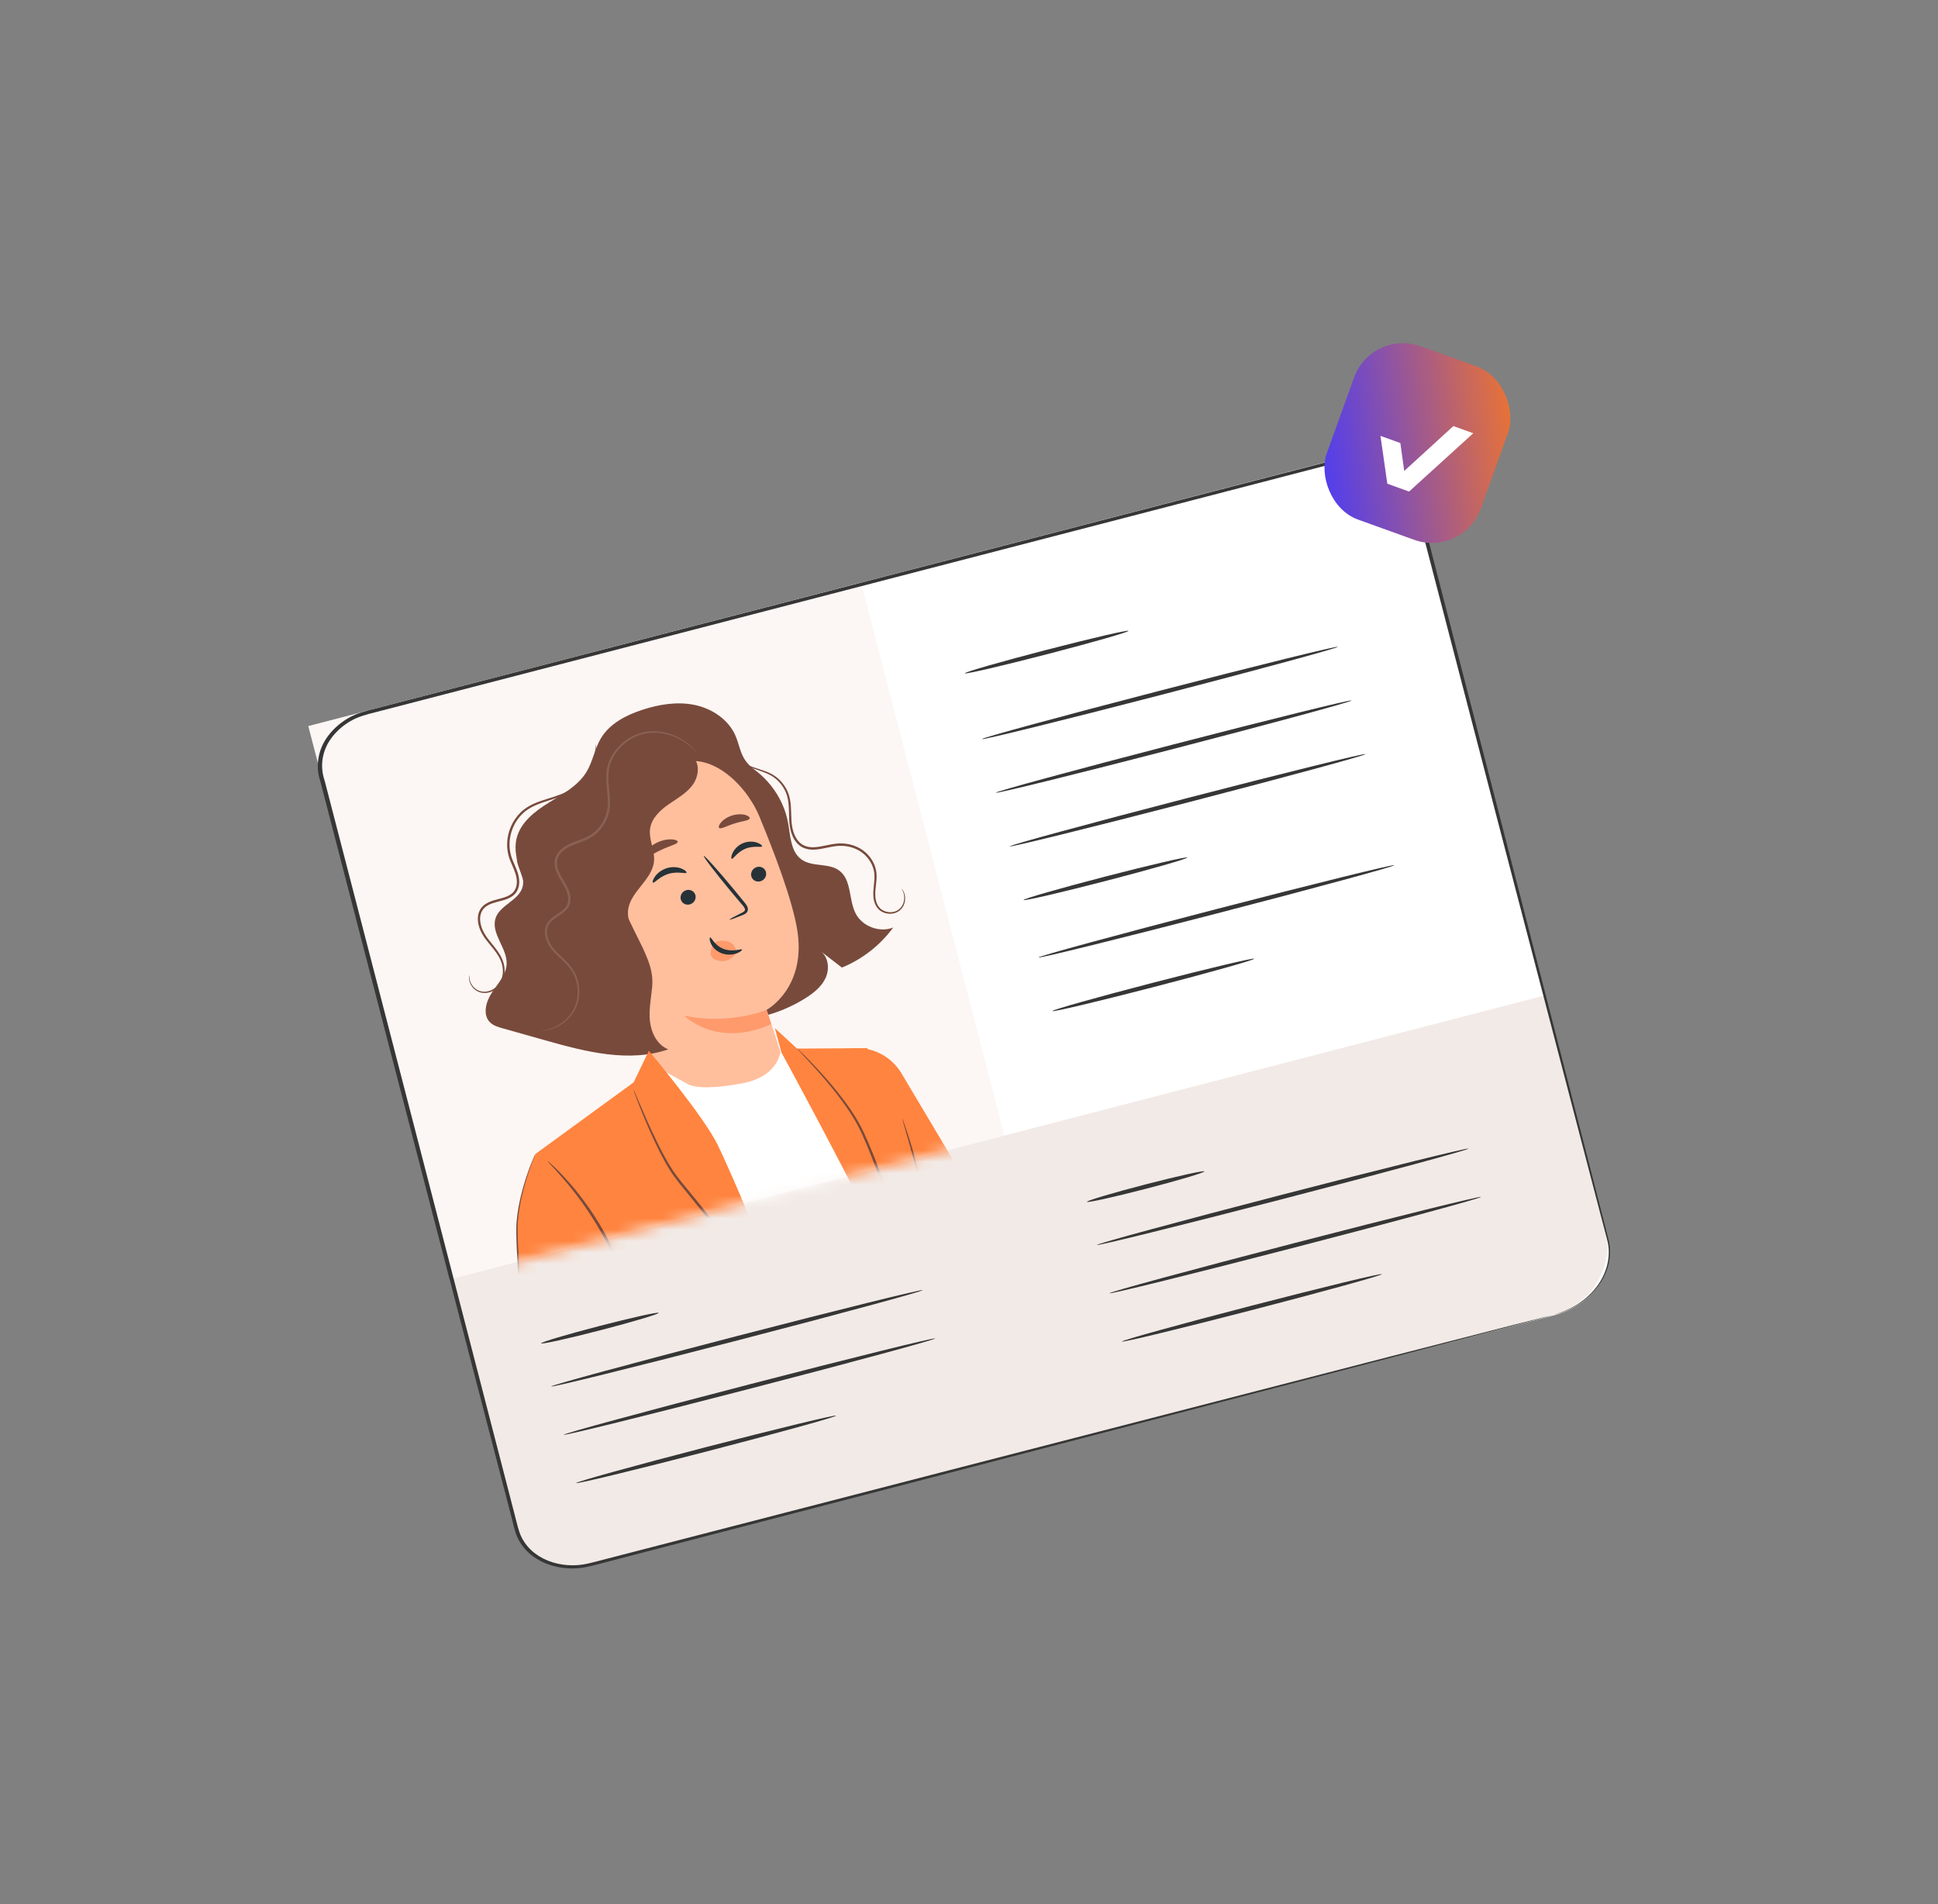 <?xml version="1.0" encoding="UTF-8"?> <svg xmlns="http://www.w3.org/2000/svg" width="171" height="168" viewBox="0 0 171 168" fill="none"><rect x="0" y="0" width="171" height="168" fill="#808080" stroke="none"/> <path d="M137.135 116.045L52.16 138.076C49.182 138.848 46.243 137.449 45.595 134.951L28.323 68.331C27.709 65.963 29.5 63.449 32.325 62.716L118.463 40.384C121.316 39.644 124.131 40.984 124.751 43.377L141.869 109.401C142.596 112.204 140.477 115.179 137.135 116.045Z" fill="white"></path> <path d="M75.981 51.412L27.203 64.059L39.849 112.836L88.627 100.19L75.981 51.412Z" fill="#FCF7F4"></path> <path d="M118.037 57.07C118.063 57.173 111.055 59.079 102.384 61.327C93.711 63.575 86.661 65.315 86.634 65.212C86.607 65.109 93.615 63.204 102.288 60.955C110.958 58.708 118.01 56.968 118.037 57.07Z" fill="#363636"></path> <path d="M119.263 61.802C119.29 61.905 112.281 63.81 103.611 66.058C94.938 68.307 87.887 70.046 87.861 69.943C87.834 69.841 94.841 67.936 103.515 65.687C112.185 63.439 119.237 61.7 119.263 61.802Z" fill="#363636"></path> <path d="M120.494 66.533C120.52 66.636 113.512 68.542 104.841 70.79C96.168 73.038 89.118 74.777 89.091 74.675C89.065 74.573 96.072 72.667 104.745 70.418C113.415 68.17 120.467 66.43 120.494 66.533Z" fill="#363636"></path> <path d="M123.033 76.336C123.059 76.439 116.051 78.344 107.38 80.592C98.707 82.841 91.657 84.58 91.63 84.478C91.604 84.376 98.611 82.47 107.284 80.221C115.954 77.972 123.006 76.233 123.033 76.336Z" fill="#363636"></path> <path d="M110.664 84.591C110.69 84.693 106.725 85.81 101.809 87.084C96.89 88.359 92.883 89.31 92.857 89.207C92.83 89.104 96.795 87.988 101.712 86.713C106.629 85.438 110.637 84.488 110.664 84.591Z" fill="#363636"></path> <path d="M104.758 75.662C104.784 75.765 101.573 76.687 97.585 77.721C93.595 78.755 90.34 79.51 90.314 79.407C90.287 79.305 93.498 78.383 97.488 77.349C101.476 76.315 104.731 75.56 104.758 75.662Z" fill="#363636"></path> <path d="M99.574 55.66C99.601 55.763 96.389 56.684 92.401 57.718C88.411 58.753 85.157 59.508 85.13 59.405C85.104 59.303 88.315 58.382 92.304 57.347C96.293 56.313 99.548 55.558 99.574 55.66Z" fill="#363636"></path> <path d="M137.127 115.971L51.974 138.048C48.995 138.82 45.954 137.032 45.182 134.053L39.691 112.876L136.29 87.832L141.61 108.351C142.476 111.693 140.469 115.105 137.127 115.971Z" fill="#F2EAE6"></path> <path d="M58.113 115.837C58.14 115.94 55.841 116.624 52.981 117.366C50.119 118.108 47.778 118.626 47.751 118.524C47.725 118.421 50.022 117.737 52.884 116.995C55.745 116.252 58.086 115.734 58.113 115.837Z" fill="#363636"></path> <path d="M81.422 113.827C81.449 113.93 74.129 115.916 65.075 118.264C56.018 120.612 48.657 122.431 48.63 122.329C48.603 122.226 55.922 120.241 64.979 117.892C74.032 115.545 81.396 113.725 81.422 113.827Z" fill="#363636"></path> <path d="M82.524 118.089C82.55 118.192 75.23 120.178 66.177 122.525C57.119 124.874 49.758 126.693 49.732 126.591C49.705 126.489 57.024 124.502 66.08 122.154C75.134 119.807 82.497 117.986 82.524 118.089Z" fill="#363636"></path> <path d="M73.776 124.903C73.803 125.005 68.689 126.42 62.355 128.062C56.019 129.704 50.864 130.952 50.837 130.85C50.811 130.748 55.923 129.333 62.259 127.69C68.592 126.048 73.749 124.8 73.776 124.903Z" fill="#363636"></path> <path d="M106.269 103.352C106.296 103.455 103.998 104.139 101.137 104.88C98.275 105.622 95.934 106.14 95.907 106.038C95.881 105.935 98.179 105.251 101.041 104.509C103.901 103.767 106.243 103.249 106.269 103.352Z" fill="#363636"></path> <path d="M129.575 101.342C129.601 101.445 122.281 103.431 113.227 105.778C104.17 108.127 96.809 109.946 96.782 109.844C96.756 109.741 104.075 107.755 113.131 105.407C122.185 103.06 129.548 101.239 129.575 101.342Z" fill="#363636"></path> <path d="M130.68 105.605C130.707 105.708 123.387 107.694 114.333 110.041C105.276 112.389 97.914 114.209 97.888 114.107C97.862 114.004 105.18 112.018 114.237 109.67C123.29 107.323 130.653 105.502 130.68 105.605Z" fill="#363636"></path> <path d="M121.932 112.417C121.959 112.52 116.845 113.934 110.511 115.576C104.176 117.219 99.02 118.466 98.993 118.364C98.967 118.262 104.079 116.848 110.415 115.205C116.749 113.563 121.906 112.314 121.932 112.417Z" fill="#363636"></path> <path d="M137.129 115.999C137.123 115.982 137.45 115.919 138.039 115.676C138.62 115.435 139.489 115.001 140.33 114.164C141.157 113.341 141.936 112.061 141.95 110.517C141.976 109.746 141.681 108.966 141.474 108.111C141.251 107.259 141.012 106.352 140.76 105.391C138.751 97.698 135.846 86.576 132.256 72.834C130.466 65.959 128.506 58.429 126.401 50.346C125.876 48.325 125.341 46.269 124.798 44.181C124.661 43.653 124.542 43.139 124.274 42.677C124.014 42.214 123.648 41.796 123.194 41.459C122.29 40.78 121.047 40.419 119.77 40.49C119.13 40.517 118.506 40.681 117.852 40.855C117.204 41.024 116.553 41.193 115.9 41.362C114.595 41.701 113.28 42.043 111.956 42.387C109.308 43.075 106.624 43.771 103.907 44.477C82.168 50.117 58.269 56.317 33.184 62.826C32.388 63.025 31.634 63.216 30.962 63.603C30.294 63.981 29.719 64.483 29.285 65.057C28.399 66.215 28.212 67.623 28.644 68.873C29.316 71.464 29.983 74.038 30.645 76.593C31.969 81.704 33.273 86.739 34.556 91.687C37.117 101.583 39.589 111.129 41.942 120.223C43.118 124.77 44.265 129.204 45.379 133.512C45.524 134.046 45.645 134.599 45.808 135.111C45.973 135.62 46.246 136.094 46.611 136.505C47.342 137.327 48.444 137.872 49.644 138.044C50.244 138.129 50.869 138.134 51.481 138.03C52.085 137.926 52.707 137.742 53.321 137.589C54.55 137.271 55.77 136.955 56.978 136.643C66.647 134.143 75.654 131.815 83.878 129.689C100.321 125.448 113.629 122.016 122.833 119.642C127.429 118.464 131 117.549 133.429 116.926C134.636 116.62 135.558 116.387 136.187 116.228C136.809 116.071 137.129 115.999 137.129 115.999C137.129 115.999 136.814 116.092 136.195 116.259C135.569 116.425 134.65 116.669 133.446 116.988C131.02 117.624 127.455 118.559 122.865 119.762C113.667 122.16 100.368 125.626 83.935 129.908C75.715 132.046 66.711 134.387 57.045 136.9C55.837 137.214 54.618 137.531 53.39 137.851C52.773 138.005 52.17 138.187 51.514 138.302C50.864 138.413 50.201 138.409 49.565 138.32C48.292 138.138 47.121 137.562 46.343 136.689C45.955 136.254 45.665 135.751 45.488 135.21C45.316 134.67 45.2 134.138 45.053 133.598C43.934 129.291 42.782 124.858 41.601 120.313C39.24 111.221 36.762 101.677 34.192 91.783C32.909 86.835 31.602 81.8 30.276 76.69C29.614 74.135 28.946 71.561 28.274 68.97C27.826 67.694 28.015 66.129 28.972 64.899C29.437 64.282 30.056 63.743 30.775 63.336C31.492 62.921 32.333 62.708 33.104 62.516C58.191 56.016 82.093 49.823 103.834 44.191C106.551 43.488 109.235 42.793 111.884 42.107C113.208 41.765 114.523 41.424 115.83 41.086C116.483 40.917 117.133 40.749 117.782 40.581C118.419 40.412 119.1 40.233 119.78 40.205C121.141 40.131 122.463 40.517 123.424 41.24C123.907 41.6 124.297 42.045 124.573 42.538C124.858 43.032 124.984 43.584 125.117 44.099C125.657 46.188 126.188 48.245 126.711 50.267C128.799 58.354 130.744 65.888 132.52 72.766C136.059 86.522 138.924 97.654 140.905 105.355C141.152 106.317 141.384 107.225 141.603 108.079C141.802 108.931 142.094 109.72 142.063 110.51C142.037 112.084 141.232 113.379 140.386 114.206C139.526 115.045 138.643 115.474 138.053 115.707C137.758 115.832 137.521 115.892 137.365 115.937C137.209 115.981 137.129 115.999 137.129 115.999Z" fill="#363636"></path> <rect x="121.031" y="29" width="14.432" height="16.254" rx="4.579" transform="rotate(19.814 121.031 29)" fill="url(#paint0_linear_329_8308)"></rect> <path d="M123.902 41.555L128.237 37.593L129.993 38.226L124.331 43.37L122.409 42.678L121.806 38.458L123.561 39.09L123.902 41.555Z" fill="white"></path> <mask id="mask0_329_8308" style="mask-type:alpha" maskUnits="userSpaceOnUse" x="27" y="51" width="62" height="62"> <path d="M75.977 51.413L27.199 64.06L39.846 112.837L88.623 100.191L75.977 51.413Z" fill="#FCF7F4"></path> </mask> <g mask="url(#mask0_329_8308)"> <path d="M65.211 67.121C67.436 68.098 69.115 70.231 69.541 72.623C69.748 73.785 69.771 75.167 70.738 75.844C71.695 76.515 73.129 76.117 74.062 76.82C75.16 77.648 74.869 79.38 75.502 80.602C76.096 81.748 77.614 82.313 78.813 81.834C77.667 83.398 76.082 84.636 74.287 85.369C73.653 84.882 73.019 84.395 72.385 83.907C73.092 84.408 73.213 85.467 72.859 86.259C72.505 87.05 71.789 87.617 71.055 88.078C67.549 90.28 62.985 90.704 59.133 89.184" fill="#784A3C"></path> <path d="M46.404 82.74C46.463 81.792 46.732 80.859 46.691 79.91C46.603 77.872 45.098 75.942 45.584 73.961C45.93 72.551 47.194 71.576 48.43 70.815C49.666 70.053 51.017 69.328 51.763 68.082C52.31 67.169 52.47 66.064 53.014 65.149C53.79 63.845 55.239 63.095 56.682 62.625C58.164 62.142 59.758 61.883 61.285 62.196C62.812 62.51 64.26 63.466 64.887 64.893C65.193 65.588 65.301 66.372 65.711 67.012C66.162 67.716 66.921 68.157 67.479 68.779C68.659 70.092 68.763 72.246 67.714 73.667L60.838 89.7C58.879 91.084 53.36 91.456 51.266 90.287C49.172 89.118 46.255 85.133 46.404 82.74Z" fill="#784A3C"></path> <path d="M67.004 72.04C65.792 69.12 62.558 66.134 59.691 67.469L51.206 73.003C50.335 73.409 49.919 74.413 50.249 75.316L58.677 96.548C58.663 96.557 58.138 97.291 57.645 97.236C57.517 97.221 57.447 97.379 57.544 97.463C59.08 98.794 66.186 104.514 71.056 100.943C72.144 100.145 69.812 96.67 69.587 95.217L68.488 91.641C67.889 89.825 67.635 89.084 67.641 89.1C67.641 89.1 71.238 87.159 70.322 81.911C69.867 79.302 68.351 75.286 67.004 72.04Z" fill="#FFBF9D"></path> <path d="M67.563 76.875C67.691 77.208 67.513 77.591 67.168 77.73C66.824 77.869 66.441 77.713 66.313 77.38C66.186 77.047 66.362 76.664 66.707 76.525C67.052 76.385 67.436 76.542 67.563 76.875Z" fill="#263238"></path> <path d="M61.34 78.913C61.468 79.246 61.291 79.629 60.946 79.768C60.601 79.907 60.218 79.752 60.091 79.418C59.963 79.086 60.14 78.702 60.484 78.563C60.829 78.424 61.212 78.58 61.34 78.913Z" fill="#263238"></path> <path d="M67.242 74.667C67.202 74.805 66.497 74.579 65.767 74.886C65.032 75.181 64.685 75.84 64.561 75.769C64.502 75.739 64.508 75.518 64.656 75.224C64.801 74.932 65.11 74.578 65.567 74.39C66.023 74.203 66.49 74.238 66.796 74.344C67.107 74.45 67.263 74.604 67.242 74.667Z" fill="#263238"></path> <path d="M60.575 76.995C60.514 77.128 59.805 76.85 58.998 77.097C58.188 77.331 57.733 77.954 57.612 77.875C57.555 77.841 57.591 77.624 57.788 77.344C57.98 77.067 58.353 76.742 58.857 76.591C59.361 76.442 59.846 76.513 60.152 76.642C60.462 76.771 60.605 76.935 60.575 76.995Z" fill="#263238"></path> <path d="M64.376 81.136C64.36 81.098 64.761 80.878 65.423 80.552C65.592 80.474 65.746 80.382 65.734 80.252C65.732 80.112 65.594 79.948 65.439 79.773C65.129 79.405 64.804 79.019 64.463 78.615C63.09 76.96 62.033 75.576 62.1 75.522C62.167 75.467 63.334 76.763 64.706 78.418C65.04 78.827 65.359 79.217 65.664 79.591C65.799 79.767 65.99 79.954 65.991 80.248C65.989 80.395 65.892 80.534 65.79 80.603C65.69 80.676 65.592 80.712 65.507 80.746C64.823 81.023 64.393 81.174 64.376 81.136Z" fill="#263238"></path> <path d="M67.642 89.102C67.642 89.102 64.368 90.466 60.367 89.609C60.367 89.609 63.24 92.528 68.062 90.354L67.642 89.102Z" fill="#FF9A6C"></path> <path d="M62.769 83.736C62.822 83.549 62.88 83.352 63.018 83.215C63.17 83.064 63.394 83.011 63.609 82.997C63.92 82.976 64.246 83.025 64.507 83.195C64.769 83.365 64.954 83.671 64.925 83.982C64.923 84.295 64.527 84.569 64.242 84.699C63.956 84.829 63.624 84.822 63.321 84.742C63.067 84.675 62.801 84.531 62.724 84.279C62.669 84.104 62.719 83.914 62.769 83.736Z" fill="#FF9A6C"></path> <path d="M62.658 82.712C62.768 82.667 63.025 83.412 63.845 83.722C64.664 84.035 65.43 83.678 65.472 83.781C65.498 83.824 65.344 83.987 65.012 84.111C64.687 84.235 64.17 84.294 63.669 84.104C63.168 83.913 62.852 83.538 62.722 83.24C62.586 82.938 62.606 82.725 62.658 82.712Z" fill="#263238"></path> <path d="M59.802 74.269C59.798 74.479 59.082 74.626 58.31 75C57.529 75.358 56.961 75.816 56.796 75.685C56.721 75.622 56.774 75.407 56.975 75.136C57.173 74.866 57.53 74.552 57.995 74.332C58.461 74.113 58.931 74.038 59.265 74.057C59.601 74.075 59.8 74.171 59.802 74.269Z" fill="#784A3C"></path> <path d="M66.146 72.215C66.061 72.418 65.465 72.442 64.812 72.657C64.153 72.852 63.647 73.173 63.464 73.054C63.382 72.994 63.415 72.808 63.605 72.578C63.791 72.349 64.146 72.093 64.597 71.951C65.048 71.811 65.484 71.819 65.765 71.902C66.05 71.983 66.18 72.118 66.146 72.215Z" fill="#784A3C"></path> <path d="M49.34 74.268C49.621 73.424 50.368 72.835 51.09 72.317C54.206 70.082 57.589 68.22 61.144 66.784C61.798 67.42 61.641 68.559 61.092 69.288C60.543 70.017 59.711 70.465 58.964 70.989C58.216 71.513 57.491 72.21 57.362 73.113C57.224 74.074 57.796 75.022 57.707 75.988C57.553 77.652 55.558 78.693 55.414 80.356C55.305 81.615 56.291 82.669 56.772 83.837C57.317 85.161 57.184 86.744 56.428 87.959C55.83 88.917 54.855 89.621 53.77 89.924C52.386 85.625 51.002 81.325 49.619 77.025C49.331 76.13 49.042 75.16 49.34 74.268Z" fill="#784A3C"></path> <path d="M43.403 87.574C43.932 86.777 44.657 86.019 44.703 85.063C44.77 83.672 43.343 82.427 43.705 81.082C44.035 79.855 45.839 79.445 46.12 78.206C46.34 77.239 45.638 76.615 45.611 75.822C45.584 75.029 46.477 74.096 47.263 73.988L55.464 81.082C56.769 83.837 57.726 85.235 57.543 87.092C57.443 88.11 57.233 89.132 57.354 90.148C57.474 91.165 58.014 92.212 58.967 92.584C55.475 93.788 51.651 92.788 48.097 91.785C46.843 91.431 45.589 91.077 44.335 90.723C43.944 90.613 43.535 90.492 43.244 90.208C42.56 89.54 42.874 88.37 43.403 87.574Z" fill="#784A3C"></path> <path d="M47.783 90.935C47.783 90.935 47.922 90.949 48.183 90.909C48.441 90.869 48.828 90.781 49.272 90.543C49.712 90.306 50.22 89.919 50.605 89.307C50.992 88.703 51.211 87.861 51.084 86.96C51.019 86.511 50.869 86.05 50.612 85.623C50.355 85.194 49.985 84.829 49.607 84.47C49.233 84.109 48.831 83.743 48.568 83.273C48.308 82.811 48.155 82.222 48.367 81.712C48.579 81.193 49.154 80.931 49.654 80.561C49.906 80.376 50.151 80.126 50.268 79.801C50.384 79.477 50.36 79.122 50.27 78.803C50.094 78.152 49.661 77.628 49.384 77.051C49.244 76.763 49.14 76.454 49.142 76.142C49.142 75.832 49.26 75.528 49.469 75.286C49.888 74.786 50.53 74.557 51.147 74.337C51.771 74.126 52.398 73.811 52.844 73.32C53.3 72.844 53.611 72.251 53.748 71.631C53.88 71.007 53.827 70.386 53.769 69.803C53.709 69.218 53.644 68.651 53.702 68.11C53.761 67.571 53.951 67.067 54.213 66.629C54.755 65.759 55.568 65.159 56.389 64.873C57.216 64.583 58.041 64.608 58.716 64.761C59.398 64.913 59.948 65.184 60.36 65.45C61.188 65.996 61.502 66.47 61.524 66.446C61.528 66.444 61.508 66.416 61.466 66.363C61.423 66.311 61.366 66.228 61.275 66.133C61.101 65.937 60.819 65.666 60.406 65.381C59.994 65.099 59.439 64.811 58.743 64.644C58.053 64.477 57.203 64.438 56.34 64.73C55.485 65.018 54.635 65.63 54.062 66.536C53.785 66.991 53.581 67.52 53.515 68.09C53.451 68.658 53.516 69.24 53.572 69.822C53.627 70.404 53.674 71.003 53.548 71.588C53.417 72.169 53.122 72.728 52.692 73.175C52.267 73.637 51.697 73.925 51.074 74.137C50.463 74.355 49.775 74.59 49.305 75.149C49.069 75.418 48.926 75.781 48.928 76.141C48.927 76.503 49.045 76.841 49.191 77.144C49.489 77.753 49.907 78.261 50.068 78.859C50.151 79.153 50.169 79.459 50.072 79.731C49.975 80.002 49.769 80.22 49.53 80.398C49.293 80.579 49.027 80.73 48.781 80.919C48.536 81.103 48.304 81.34 48.185 81.636C47.942 82.237 48.127 82.877 48.404 83.366C48.692 83.871 49.109 84.241 49.484 84.599C49.864 84.955 50.223 85.305 50.471 85.709C50.718 86.113 50.867 86.552 50.933 86.982C51.064 87.845 50.865 88.658 50.502 89.245C50.14 89.84 49.655 90.228 49.231 90.47C48.362 90.948 47.771 90.898 47.783 90.935Z" fill="#896155"></path> <path d="M41.434 86.025C41.434 86.025 41.385 86.131 41.392 86.347C41.397 86.56 41.489 86.889 41.774 87.191C41.918 87.337 42.11 87.478 42.355 87.552C42.597 87.627 42.883 87.637 43.169 87.558C43.738 87.417 44.318 86.902 44.473 86.162C44.555 85.799 44.546 85.401 44.445 85.009C44.343 84.616 44.138 84.243 43.889 83.896C43.406 83.198 42.698 82.58 42.453 81.681C42.33 81.248 42.309 80.746 42.549 80.349C42.783 79.945 43.254 79.739 43.739 79.608C44.224 79.465 44.772 79.389 45.241 79.048C45.471 78.878 45.653 78.628 45.737 78.349C45.825 78.071 45.832 77.778 45.794 77.495C45.716 76.923 45.45 76.43 45.255 75.944C45.046 75.461 44.949 74.958 44.957 74.454C44.975 73.448 45.399 72.498 46.051 71.847C46.703 71.181 47.584 70.899 48.376 70.642C49.175 70.389 49.946 70.135 50.54 69.701C51.138 69.282 51.573 68.771 51.876 68.282C52.185 67.794 52.357 67.322 52.46 66.932C52.659 66.144 52.591 65.691 52.591 65.691C52.563 65.688 52.6 66.142 52.38 66.909C52.266 67.29 52.086 67.747 51.775 68.217C51.47 68.689 51.038 69.178 50.454 69.576C49.876 69.986 49.127 70.225 48.322 70.472C47.528 70.722 46.611 71.002 45.911 71.706C45.219 72.391 44.769 73.386 44.746 74.449C44.735 74.978 44.842 75.526 45.057 76.023C45.258 76.521 45.512 77.002 45.582 77.523C45.661 78.038 45.525 78.585 45.113 78.877C44.71 79.175 44.18 79.26 43.683 79.405C43.19 79.539 42.649 79.765 42.373 80.244C42.095 80.715 42.13 81.272 42.263 81.735C42.395 82.208 42.654 82.624 42.934 82.978C43.211 83.337 43.501 83.662 43.745 83.999C43.99 84.334 44.186 84.686 44.286 85.051C44.385 85.417 44.397 85.79 44.325 86.129C44.19 86.816 43.665 87.297 43.137 87.442C42.874 87.52 42.609 87.517 42.384 87.454C42.158 87.391 41.974 87.264 41.834 87.132C41.555 86.855 41.454 86.547 41.436 86.343C41.415 86.137 41.446 86.027 41.434 86.025Z" fill="#784A3C"></path> <path d="M79.55 78.416C79.516 78.423 79.831 78.708 79.779 79.351C79.749 79.656 79.604 80.054 79.233 80.295C78.874 80.532 78.297 80.57 77.833 80.276C77.601 80.133 77.426 79.895 77.332 79.609C77.238 79.324 77.216 79.002 77.235 78.672C77.268 78.02 77.484 77.263 77.221 76.492C76.98 75.74 76.39 75.059 75.603 74.713C75.211 74.537 74.781 74.436 74.34 74.416C73.897 74.39 73.453 74.474 73.024 74.562C72.592 74.651 72.171 74.748 71.758 74.753C71.348 74.76 70.946 74.653 70.644 74.406C70.342 74.158 70.146 73.805 70.024 73.441C69.9 73.073 69.85 72.694 69.831 72.317C69.793 71.567 69.826 70.82 69.611 70.149C69.4 69.482 68.986 68.947 68.525 68.583C68.06 68.209 67.541 68.042 67.109 67.902C66.672 67.764 66.299 67.644 66.014 67.502C65.433 67.223 65.257 66.88 65.236 66.903C65.233 66.905 65.243 66.924 65.267 66.961C65.293 66.996 65.324 67.056 65.383 67.117C65.492 67.25 65.687 67.422 65.976 67.576C66.263 67.734 66.639 67.868 67.071 68.016C67.501 68.167 67.995 68.339 68.43 68.701C68.864 69.055 69.25 69.57 69.441 70.201C69.638 70.835 69.602 71.561 69.635 72.328C69.651 72.711 69.701 73.114 69.83 73.505C69.958 73.894 70.169 74.285 70.512 74.569C70.855 74.854 71.318 74.975 71.761 74.966C72.207 74.961 72.639 74.86 73.068 74.773C73.497 74.684 73.916 74.606 74.332 74.629C74.746 74.647 75.151 74.741 75.518 74.904C76.254 75.225 76.805 75.856 77.034 76.553C77.284 77.256 77.09 77.978 77.059 78.663C77.043 79.008 77.069 79.351 77.177 79.663C77.283 79.975 77.489 80.248 77.753 80.405C78.279 80.724 78.906 80.667 79.301 80.395C79.706 80.116 79.844 79.681 79.864 79.358C79.885 79.025 79.79 78.774 79.71 78.624C79.622 78.474 79.55 78.416 79.55 78.416Z" fill="#784A3C"></path> <path d="M78.629 98.591C78.638 98.588 78.681 98.696 78.755 98.904C78.834 99.139 78.938 99.443 79.066 99.819C79.338 100.614 79.686 101.779 80.09 103.225C80.898 106.118 81.804 110.17 82.66 114.668C83.517 119.167 84.304 123.234 85.001 126.151C85.345 127.609 85.638 128.787 85.859 129.596C85.959 129.981 86.039 130.292 86.101 130.531C86.153 130.746 86.177 130.86 86.168 130.863C86.159 130.865 86.119 130.756 86.05 130.546C85.976 130.31 85.88 130.003 85.761 129.624C85.51 128.823 85.189 127.65 84.821 126.194C84.077 123.284 83.26 119.215 82.403 114.718C81.547 110.222 80.672 106.173 79.912 103.273C79.531 101.824 79.21 100.653 78.968 99.85C78.86 99.467 78.772 99.159 78.704 98.921C78.647 98.707 78.621 98.594 78.629 98.591Z" fill="#784A3C"></path> <path d="M89.279 109.891L86.294 106.04L79.51 94.648C78.715 93.369 77.376 92.564 75.925 92.492L72.863 92.587L82.454 116.408L83.651 118.072C84.509 119.143 85.631 119.73 86.813 119.934C90.162 120.513 93.555 118.032 93.518 114.634L96.735 110.003L89.279 109.891Z" fill="#FF843F"></path> <path d="M55.654 105.453L65.168 132.921L83.577 128.311L85.763 129.623L79.424 107.198L68.892 92.786C68.507 94.419 67.183 95.282 65.398 95.602C64.183 95.819 61.954 96.161 60.803 95.714L57.694 94.013L55.654 105.453Z" fill="white"></path> <path d="M57.25 92.709L55.908 95.499L47.234 101.822L60.614 128.991L58.973 141.273C58.801 142.566 58.717 143.869 58.721 145.173L58.761 156.793C58.761 156.793 71.154 158.369 73.252 156.305C75.351 154.241 74.093 138.443 74.154 134.915C74.215 131.388 71.606 120.956 69.616 115.912C67.625 110.868 64.538 103.475 63.302 100.966C62.067 98.458 57.25 92.709 57.25 92.709Z" fill="#FF843F"></path> <path d="M68.371 90.715L70.328 92.517L76.534 92.48C76.534 92.48 80.055 99.754 80.6 101.856C81.145 103.958 86.32 127.487 86.605 128.584C86.889 129.68 94.956 143.489 94.828 144.498C94.699 145.507 90.478 147.284 90.478 147.284C90.478 147.284 85.491 134.823 84.353 130.435C83.216 126.048 80.237 115.31 77.948 110.246C75.66 105.181 68.957 92.873 68.957 92.873L68.371 90.715Z" fill="#FF843F"></path> <path d="M85.084 132.859C85.08 132.86 85.068 132.824 85.047 132.752C85.025 132.666 84.997 132.561 84.963 132.433C84.889 132.131 84.789 131.718 84.661 131.197C84.404 130.102 84.039 128.552 83.591 126.645C82.69 122.801 81.475 117.482 80.059 111.628C79.877 110.898 79.7 110.175 79.51 109.469C79.333 108.766 79.074 108.091 78.843 107.417C78.377 106.075 77.926 104.782 77.472 103.56C77.019 102.337 76.567 101.183 76.092 100.128C75.62 99.073 75.041 98.165 74.466 97.366C73.309 95.773 72.234 94.588 71.491 93.774C71.125 93.382 70.835 93.073 70.623 92.847C70.532 92.75 70.458 92.67 70.397 92.606C70.347 92.55 70.322 92.521 70.325 92.518C70.328 92.515 70.358 92.539 70.414 92.588C70.479 92.648 70.559 92.722 70.657 92.812C70.868 93.013 71.175 93.312 71.559 93.71C72.325 94.505 73.422 95.675 74.604 97.266C75.191 98.061 75.789 98.981 76.274 100.045C76.76 101.104 77.22 102.259 77.68 103.482C78.14 104.705 78.597 105.999 79.066 107.34C79.297 108.009 79.558 108.686 79.742 109.407C79.934 110.117 80.111 110.84 80.293 111.572C81.71 117.43 82.898 122.753 83.756 126.608C84.173 128.522 84.513 130.078 84.752 131.178C84.861 131.703 84.947 132.119 85.009 132.423C85.034 132.554 85.054 132.661 85.07 132.749C85.084 132.82 85.088 132.858 85.084 132.859Z" fill="#784A3C"></path> <path d="M71.974 126.895C71.966 126.898 71.917 126.785 71.834 126.566C71.751 126.346 71.636 126.021 71.497 125.598C71.221 124.752 70.846 123.519 70.471 121.971C70.283 121.197 70.097 120.345 69.921 119.426C69.727 118.526 69.315 117.616 68.844 116.685C67.857 114.84 66.552 112.931 65.121 110.979C63.677 109.033 62.237 107.227 60.913 105.595C60.261 104.773 59.591 104.025 59.094 103.216C58.598 102.415 58.208 101.633 57.862 100.916C57.176 99.478 56.696 98.282 56.37 97.454C56.209 97.04 56.089 96.716 56.012 96.495C55.934 96.274 55.898 96.156 55.906 96.153C55.914 96.15 55.965 96.262 56.057 96.477C56.158 96.713 56.291 97.026 56.458 97.418C56.81 98.234 57.313 99.418 58.016 100.841C58.369 101.55 58.767 102.324 59.264 103.108C59.753 103.891 60.428 104.634 61.085 105.454C62.419 107.079 63.868 108.884 65.315 110.835C66.75 112.793 68.055 114.713 69.041 116.582C69.512 117.527 69.924 118.452 70.117 119.389C70.284 120.307 70.461 121.158 70.637 121.932C70.989 123.48 71.338 124.717 71.587 125.57C71.709 125.978 71.806 126.304 71.88 126.55C71.948 126.774 71.982 126.892 71.974 126.895Z" fill="#784A3C"></path> <path d="M79.619 98.695C79.626 98.693 79.666 98.793 79.734 98.985C79.808 99.202 79.903 99.483 80.022 99.831C80.273 100.565 80.594 101.641 80.968 102.977C81.714 105.651 82.551 109.395 83.342 113.55C84.134 117.708 84.862 121.465 85.506 124.16C85.823 125.508 86.094 126.596 86.299 127.343C86.39 127.699 86.465 127.986 86.522 128.207C86.57 128.406 86.592 128.511 86.584 128.514C86.576 128.516 86.539 128.415 86.475 128.221C86.407 128.003 86.318 127.72 86.208 127.369C85.976 126.628 85.679 125.545 85.34 124.2C84.653 121.511 83.898 117.751 83.106 113.596C82.315 109.441 81.506 105.701 80.804 103.021C80.451 101.682 80.156 100.6 79.932 99.859C79.831 99.505 79.751 99.22 79.688 99C79.635 98.803 79.611 98.698 79.619 98.695Z" fill="#784A3C"></path> <path d="M55.995 116.007C55.979 116.011 55.911 115.8 55.801 115.416C55.696 115.031 55.527 114.478 55.301 113.803C54.851 112.451 54.111 110.619 53.043 108.726C51.97 106.835 50.781 105.258 49.853 104.176C49.391 103.635 49.004 103.205 48.729 102.917C48.456 102.625 48.31 102.458 48.322 102.446C48.333 102.434 48.501 102.578 48.795 102.85C49.092 103.12 49.5 103.533 49.982 104.064C50.948 105.123 52.17 106.699 53.253 108.607C54.331 110.518 55.053 112.378 55.463 113.751C55.67 114.437 55.814 115 55.892 115.393C55.974 115.786 56.012 116.004 55.995 116.007Z" fill="#784A3C"></path> <path d="M47.229 101.823C47.229 101.823 45.542 105.573 45.608 108.738C45.721 114.086 47.255 131.008 48.364 134.157C49.473 137.306 56.532 155.206 56.532 155.206L64.286 151.199L57.329 130.488L56.126 116.235" fill="#FF843F"></path> <path d="M56.128 116.235C56.128 116.235 56.142 116.318 56.16 116.483C56.178 116.656 56.202 116.898 56.233 117.214C56.292 117.867 56.38 118.815 56.492 120.036C56.708 122.5 57.021 126.06 57.409 130.481L57.405 130.462C59.288 136.041 61.691 143.164 64.391 151.164L64.421 151.253L64.338 151.296C61.846 152.584 59.251 153.927 56.585 155.307L56.474 155.364L56.429 155.248C55.825 153.694 55.186 152.047 54.539 150.379C53.288 147.153 52.066 144.003 50.887 140.961C50.297 139.44 49.719 137.945 49.152 136.482C48.868 135.75 48.588 135.027 48.311 134.31C48.061 133.575 47.911 132.822 47.775 132.085C47.256 129.126 46.95 126.292 46.663 123.64C46.385 120.988 46.165 118.514 45.986 116.254C45.808 113.993 45.675 111.946 45.597 110.146C45.566 109.247 45.515 108.404 45.599 107.631C45.673 106.86 45.81 106.165 45.955 105.547C46.252 104.31 46.591 103.382 46.828 102.759C46.95 102.448 47.048 102.213 47.118 102.056C47.188 101.9 47.231 101.823 47.231 101.823C47.231 101.823 47.202 101.906 47.14 102.065C47.076 102.233 46.987 102.468 46.871 102.775C46.648 103.402 46.323 104.333 46.041 105.567C45.903 106.183 45.773 106.875 45.707 107.641C45.63 108.405 45.687 109.241 45.724 110.14C45.814 111.937 45.958 113.982 46.146 116.241C46.335 118.499 46.564 120.971 46.85 123.62C47.145 126.268 47.458 129.101 47.981 132.047C48.118 132.782 48.267 133.522 48.512 134.24C48.79 134.955 49.072 135.678 49.356 136.409C49.925 137.872 50.505 139.365 51.096 140.885C52.276 143.925 53.498 147.073 54.751 150.298C55.397 151.965 56.036 153.611 56.638 155.165L56.482 155.106C59.149 153.729 61.746 152.389 64.238 151.102L64.184 151.233C61.507 143.226 59.122 136.096 57.255 130.513L57.252 130.504L57.251 130.494C56.893 126.071 56.605 122.509 56.405 120.044C56.311 118.822 56.238 117.872 56.188 117.218C56.166 116.902 56.149 116.659 56.137 116.485C56.127 116.319 56.128 116.235 56.128 116.235Z" fill="#784A3C"></path> <path d="M73.638 118.342C73.608 118.324 73.903 117.943 74.003 117.198C74.1 116.459 74.146 115.411 74.087 114.268C74.028 113.121 73.852 112.094 73.699 111.357C73.54 110.62 73.414 110.168 73.447 110.158C73.474 110.149 73.655 110.584 73.855 111.319C74.05 112.054 74.254 113.093 74.314 114.256C74.373 115.419 74.303 116.471 74.162 117.227C74.015 117.996 73.654 118.368 73.638 118.342Z" fill="#784A3C"></path> </g> <defs> <linearGradient id="paint0_linear_329_8308" x1="121.032" y1="45.254" x2="138.726" y2="36.064" gradientUnits="userSpaceOnUse"> <stop stop-color="#4339FF"></stop> <stop offset="1" stop-color="#F2762A"></stop> <stop offset="1" stop-color="#FF7B1C"></stop> </linearGradient> </defs> </svg> 
